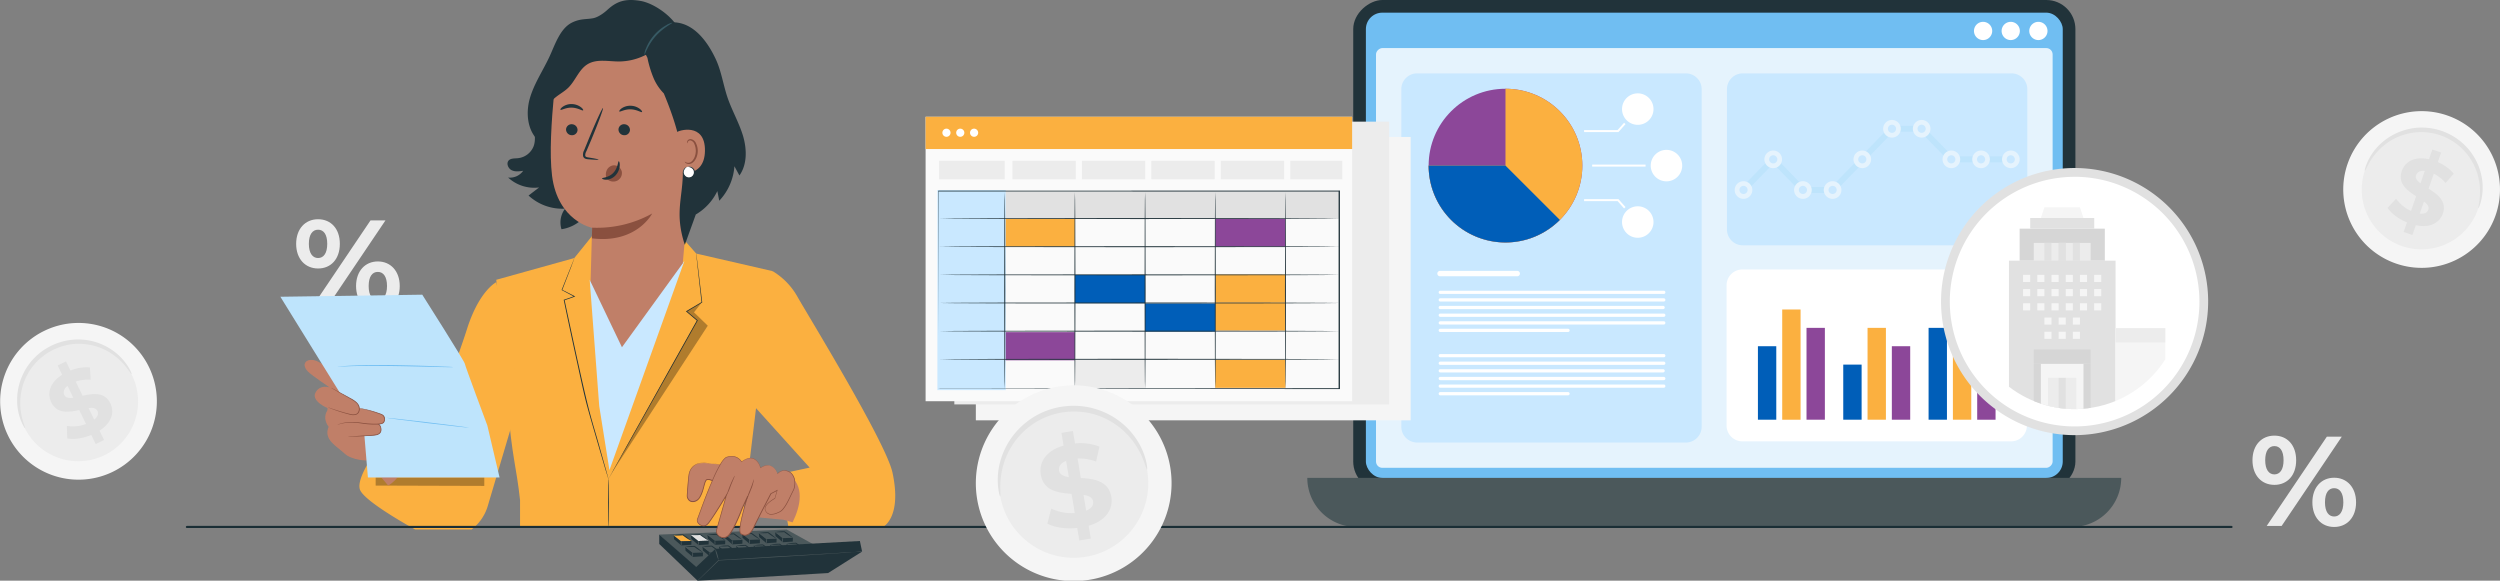 <svg xmlns="http://www.w3.org/2000/svg" xmlns:xlink="http://www.w3.org/1999/xlink" viewBox="0 0 1171 272"><rect x="0" y="0" width="1171" height="272" fill="#808080" stroke="none"/><defs><style>.cls-1,.cls-22{fill:none;}.cls-2{fill:#ececec;}.cls-3{fill:#fbb040;}.cls-4{fill:#c9e8ff;}.cls-5{fill:#21333a;}.cls-6{opacity:0.3;}.cls-7{fill:#c07f68;}.cls-8{fill:#8a503f;}.cls-9{fill:#fff;}.cls-10{fill:#375a64;}.cls-11{fill:#bee4fc;}.cls-12{fill:#70bef2;}.cls-13{fill:#e5f3fd;}.cls-14{fill:#4b585b;}.cls-15{fill:#005eb8;}.cls-16{fill:#8c4799;}.cls-17{fill:#e1e1e1;}.cls-18{clip-path:url(#clip-path);}.cls-19{clip-path:url(#clip-path-2);}.cls-20{fill:#f5f5f5;}.cls-21{fill:#d6d6d6;}.cls-22{stroke:#1a2e35;stroke-linecap:round;stroke-linejoin:round;}.cls-23{fill:#fafafa;}</style><clipPath id="clip-path"><circle class="cls-1" cx="971.75" cy="141.26" r="60.51" transform="translate(-6.94 221.33) rotate(-12.95)"/></clipPath><clipPath id="clip-path-2"><circle class="cls-1" cx="971.75" cy="141.26" r="50.39" transform="translate(-6.94 221.33) rotate(-12.95)"/></clipPath></defs><g id="design"><path class="cls-2" d="M138.72,114.22c0-7,4.24-11.53,10.26-11.53s10.2,4.42,10.2,11.53S155,125.76,149,125.76,138.72,121.27,138.72,114.22Zm14.56,0c0-4.48-1.71-6.63-4.3-6.63s-4.31,2.21-4.31,6.63,1.77,6.64,4.31,6.64S153.28,118.71,153.28,114.22Zm20.28-11h7L152.4,145h-7Zm-6.78,30.77c0-7,4.25-11.53,10.2-11.53s10.26,4.48,10.26,11.53S183,145.47,177,145.47,166.78,141,166.78,133.94Zm14.5,0c0-4.42-1.71-6.63-4.3-6.63s-4.3,2.15-4.3,6.63,1.76,6.63,4.3,6.63S181.28,138.36,181.28,133.94Z"/><path class="cls-2" d="M1055.06,215.58c0-7.05,4.25-11.53,10.26-11.53s10.2,4.42,10.2,11.53-4.19,11.53-10.2,11.53S1055.06,222.63,1055.06,215.58Zm14.56,0c0-4.48-1.71-6.63-4.3-6.63s-4.3,2.21-4.3,6.63,1.77,6.63,4.3,6.63S1069.62,220.06,1069.62,215.58Zm20.28-11.05h7l-28.18,41.82h-7Zm-6.78,30.77c0-7.05,4.25-11.53,10.2-11.53s10.26,4.48,10.26,11.53-4.25,11.53-10.26,11.53S1083.12,242.35,1083.12,235.3Zm14.5,0c0-4.43-1.71-6.64-4.3-6.64s-4.3,2.16-4.3,6.64,1.77,6.63,4.3,6.63S1097.62,239.72,1097.62,235.3Z"/><path class="cls-3" d="M277.76,110,269,120.87l-36.55,10.18,5.46,59c1.68,23.14,4.05,28.82,5.68,44.2v12.55H347.4L361.89,127l-35.79-8.23L318.39,110Z"/><polygon class="cls-4" points="276.21 131.06 280.68 190.19 285.46 220.2 320.56 122.26 292.25 155.81 276.21 131.06"/><path class="cls-5" d="M285,224.42a1.47,1.47,0,0,1,.13-.29l.44-.82c.41-.74,1-1.8,1.72-3.15,1.53-2.74,3.71-6.68,6.4-11.54,5.45-9.74,13-23.17,21.24-38L326.47,150l0,.23-5-4.25-.18-.16.2-.12,7.18-4.24-.07.15c-.79-7-1.43-12.7-1.87-16.68-.21-2-.38-3.5-.49-4.57-.05-.51-.09-.91-.12-1.19s0-.41,0-.41,0,.13.07.4.09.68.16,1.19c.13,1.07.32,2.6.57,4.56.48,4,1.16,9.68,2,16.67l0,.1-.09.05L321.67,146l0-.28,5.05,4.24.12.1-.07.13-11.56,20.64c-8.32,14.81-15.86,28.22-21.33,37.94-2.74,4.84-5,8.76-6.51,11.48l-1.79,3.12c-.2.34-.36.6-.47.8Z"/><path class="cls-5" d="M285,224.42a1,1,0,0,1-.11-.28c-.06-.2-.14-.48-.25-.83q-.35-1.12-1-3.18c-.81-2.79-2-6.8-3.43-11.74s-3.19-10.84-5-17.43-3.3-14-5-21.65c-2.32-10.54-4.41-20.42-6.15-28.78l0-.15.14,0,4.78-1.68,0,.29-5.82-3.09-.11-.05.05-.12c1.83-4.59,3.3-8.3,4.33-10.87l1.19-2.94.32-.76a1,1,0,0,1,.12-.25l-.09.27-.28.77c-.26.7-.64,1.69-1.12,3l-4.22,10.92-.06-.17,5.84,3,.32.17-.34.12-4.77,1.69.1-.19c1.78,8.35,3.89,18.22,6.2,28.77,1.71,7.69,3.31,15,5,21.63s3.53,12.48,4.92,17.45,2.52,9,3.31,11.78c.38,1.37.68,2.45.88,3.2.1.36.17.63.22.84S285,224.42,285,224.42Z"/><path class="cls-3" d="M232.45,132.18s-8,3.92-13.71,21.94c-4.11,13.09-20.85,58.17-20.85,58.17l-18.53-5.4s-13.64,17-10.56,22.91S194.47,248,194.47,248h26.44a21.67,21.67,0,0,0,7.56-11L243.59,186Z"/><path class="cls-3" d="M361.89,127a32.55,32.55,0,0,1,11.64,12c4.62,8.21,41.47,68.18,44.52,82.4,4.56,21.24-4.55,25.48-4.55,25.48H400.76l-31.51-.18-4-24.67,14-3-26-28.8-1.72,2.94L346.51,152Z"/><path class="cls-5" d="M285.05,246.83c-.11,0-.2-5.08-.2-11.34s.09-11.35.2-11.35.19,5.08.19,11.35S285.16,246.83,285.05,246.83Z"/><g class="cls-6"><polygon points="286.7 221.31 331.52 152.56 325.06 146.31 328.75 141.59 321.58 145.84 326.63 150.08 286.7 221.31"/></g><g class="cls-6"><polygon points="175.96 223.62 175.96 227.44 226.84 227.6 226.84 223.62 175.96 223.62"/></g><path class="cls-5" d="M238,83.16A7.56,7.56,0,0,0,245.05,80c-1.83.28-3.8.54-5.44-.3s-2.58-3.26-1.29-4.59c1-1,2.67-.85,4.11-1A8.87,8.87,0,0,0,250,68.35c1.22-3.5.1-7.32-.33-11a30.26,30.26,0,0,1,12.67-27.94l23-13.32c8.36,10.69,11,25.11,9.23,38.57s-7.44,26.12-14.3,37.83a45.09,45.09,0,0,1-7,9.57A17.79,17.79,0,0,1,263,107.37a10.68,10.68,0,0,1,1.7-9.64,23.27,23.27,0,0,1-17.13-6.14l4.93-3.79A18,18,0,0,1,238,83.16Z"/><path class="cls-7" d="M326.71,45.57c-.4-9.63-6.4-17.69-15.67-20.34L282.15,17c-12.53-1.72-21.37,13.51-22.56,26.11-1.31,14-2.3,28.78-1,39.29,2.7,21.15,18.74,24.32,18.74,24.32s-.53,19.06-.7,25.2l14.69,30.73,28.48-39.3,6.94-77.5C326.8,45.47,326.73,46.05,326.71,45.57Z"/><path class="cls-5" d="M265.14,60.53a2.71,2.71,0,0,0,2.52,2.8A2.59,2.59,0,0,0,270.52,61a2.7,2.7,0,0,0-2.52-2.8A2.58,2.58,0,0,0,265.14,60.53Z"/><path class="cls-5" d="M262.52,51.42c.32.37,2.41-1.08,5.31-1s5,1.62,5.32,1.27c.16-.15-.16-.8-1.07-1.5a7.42,7.42,0,0,0-4.24-1.45A7.07,7.07,0,0,0,263.59,50C262.68,50.63,262.36,51.26,262.52,51.42Z"/><path class="cls-5" d="M289.7,60.53a2.7,2.7,0,0,0,2.52,2.8A2.58,2.58,0,0,0,295.07,61a2.69,2.69,0,0,0-2.51-2.8A2.57,2.57,0,0,0,289.7,60.53Z"/><path class="cls-5" d="M290.1,52.21c.32.36,2.41-1.09,5.32-1s5,1.61,5.31,1.27c.16-.15-.16-.8-1.07-1.5a7.35,7.35,0,0,0-4.24-1.45,7.14,7.14,0,0,0-4.25,1.22C290.26,51.42,289.94,52.05,290.1,52.21Z"/><path class="cls-5" d="M280.37,74.76c0-.16-1.78-.53-4.69-1-.74-.1-1.44-.26-1.55-.77a3.82,3.82,0,0,1,.56-2.19l2.37-5.58c3.29-7.94,5.7-14.48,5.38-14.61s-3.25,6.2-6.54,14.15c-.8,2-1.56,3.82-2.28,5.61a4.26,4.26,0,0,0-.47,2.9,1.84,1.84,0,0,0,1.18,1.12,5.39,5.39,0,0,0,1.26.22C278.52,74.86,280.35,74.92,280.37,74.76Z"/><path class="cls-8" d="M305.49,100s-7.26,14.26-28.26,11.64l.14-5A53,53,0,0,0,305.49,100Z"/><path class="cls-8" d="M291.26,80.43a3.79,3.79,0,0,0-3.83-3,4,4,0,0,0-3.11,2.08,4.85,4.85,0,0,0-.28,3.79l0,.27a4.31,4.31,0,0,0,4.83,1.17A4,4,0,0,0,291.26,80.43Z"/><path class="cls-5" d="M282,83.58c0-.44,2.94-.22,5.22-2.56s2.2-5.5,2.61-5.49c.19,0,.52.74.45,2.07a7.32,7.32,0,0,1-2,4.59,6.4,6.4,0,0,1-4.36,2C282.65,84.16,282,83.78,282,83.58Z"/><path class="cls-5" d="M317,12.05C313.75,6.89,306.07,1.5,300.06.44c-6.85-1.19-11,0-15.48,4.1,0,0-3.51,3.38-6.79,4s-6,.09-10,2.1c-5.35,2.74-7.7,9.9-10.18,15.38-3.08,6.8-7.48,13.07-9.49,20.27s-.94,16,5.13,20.4c-1-5.51-1.91-11.58.36-16.57a14.5,14.5,0,0,0,.37,6c1.14-3.24,2.33-6.58,4.68-9.08S264,43.27,266.27,41c3.36-3.37,4.91-8.5,9-10.95,4.24-2.54,9.61-1.27,14.56-1.25A27.88,27.88,0,0,0,311.5,18.32l-1.23-.1A34.55,34.55,0,0,0,317,12.05Z"/><path class="cls-5" d="M348,63.53c-1.89-6.19-5.21-11.86-7.28-18-2-6-2.86-12.35-5.54-18-3.61-7.67-10.36-17.61-20.87-17.06l-.72.63a22.5,22.5,0,0,0-10.6,1.27l-.16,8.19-2,1.77c.84,1.63,1.64,3.2,2.42,4.75a51.38,51.38,0,0,0,2.68,9,23.24,23.24,0,0,0,5,7.67c18.11,43.35,1.68,46.09,9.84,70.94l5.14-14.22A25.42,25.42,0,0,0,336,89.51l.9,4.51A26.18,26.18,0,0,0,344,77.87c.78,1.44,1.56,2.89,2.35,4.33C350.09,76.91,349.84,69.71,348,63.53Z"/><path class="cls-7" d="M317.05,61.94c.28-.7,13.37-5,13.15,8.77-.22,13.38-13.64,10.36-13.66,10S317.05,61.94,317.05,61.94Z"/><path class="cls-8" d="M320.77,75.7c.06,0,.23.16.62.35a2.28,2.28,0,0,0,1.74.07c1.42-.49,2.66-2.71,2.77-5.12a7.7,7.7,0,0,0-.59-3.35,2.7,2.7,0,0,0-1.72-1.83,1.2,1.2,0,0,0-1.39.62c-.18.37-.1.64-.18.66s-.28-.23-.16-.78a1.46,1.46,0,0,1,.54-.83,1.76,1.76,0,0,1,1.3-.32,3.27,3.27,0,0,1,2.39,2.12,8,8,0,0,1,.74,3.75c-.14,2.7-1.57,5.19-3.51,5.71a2.51,2.51,0,0,1-2.13-.39C320.79,76,320.72,75.72,320.77,75.7Z"/><path class="cls-9" d="M322.22,78.11a2.63,2.63,0,1,1-.63.18"/><path class="cls-5" d="M321.59,78.29a3.52,3.52,0,0,0-1.25,1.76,2.23,2.23,0,0,0,.46,2.11A2.34,2.34,0,0,0,325,81a2.29,2.29,0,0,0-.73-2,3.54,3.54,0,0,0-2-.82s.21-.14.63-.13a2.79,2.79,0,0,1,2.66,3.07,2.87,2.87,0,0,1-5.14,1.48,2.68,2.68,0,0,1-.45-2.61A2.76,2.76,0,0,1,321,78.51C321.34,78.28,321.58,78.25,321.59,78.29Z"/><path class="cls-10" d="M301.83,25.65c.27.1,1.5-4.43,5.23-8.64s8-6.1,7.86-6.35a7.24,7.24,0,0,0-2.82,1.13,21.35,21.35,0,0,0-5.7,4.64,21.59,21.59,0,0,0-3.83,6.27A7.55,7.55,0,0,0,301.83,25.65Z"/><path class="cls-7" d="M181.83,227.44l-10-11.74s-7,0-10.52-3.33-10-6.48-7.36-12.44c0,0-3.15-3.68-.61-7.71l.09-1.05s-7.89-3.33-5.61-7.36,6.66-2.28,6.66-2.28-8.61-5.82-10.16-7.41c-4.15-4.26.31-7.13,4.92-4.58,7.64,4.22,33.45,16.37,35.2,25.13v3.82s7.19,8.8,7.19,9.32S191.12,222,181.83,227.44Z"/><path class="cls-11" d="M131.34,139c-.31-.4,39.2,63.29,39.2,63.29l1.79,21.37H234l-5.72-24.33s-10.66-28.57-10.54-28.9c.24-.65-19.95-32.4-19.95-32.4Z"/><path class="cls-12" d="M212.21,172a3.33,3.33,0,0,1-.55,0h-1.57l-5.8-.11c-4.9-.11-11.66-.3-19.13-.42s-14.24-.11-19.13,0c-2.45.06-4.43.17-5.79.24l-1.58.09a3.27,3.27,0,0,1-.55,0,3.54,3.54,0,0,1,.54-.08l1.57-.17c1.37-.12,3.35-.27,5.8-.37,4.89-.23,11.67-.28,19.14-.16s14.24.35,19.13.53l5.8.23,1.57.09A3.43,3.43,0,0,1,212.21,172Z"/><path class="cls-12" d="M219.79,200.33c0,.11-8.73-.84-19.47-2.13s-19.45-2.41-19.43-2.51,8.73.84,19.47,2.12S219.8,200.22,219.79,200.33Z"/><path class="cls-7" d="M163,204.64l11.54-.74a5,5,0,0,0,3.39-1.08c1.05-1.08.53-3.55-.79-4.28l-13.22-3.19"/><path class="cls-8" d="M163.9,195.35a6.35,6.35,0,0,1,1,.18l2.79.61,9.45,2.21h.05a2.76,2.76,0,0,1,1.11,1.28,3.83,3.83,0,0,1,.34,1.68A2.37,2.37,0,0,1,178,203a3.39,3.39,0,0,1-1.55.82,19.2,19.2,0,0,1-3.18.33l-5.34.29-3.61.17a8.33,8.33,0,0,1-1.32,0,8.6,8.6,0,0,1,1.31-.16l3.6-.29,5.34-.39a18.35,18.35,0,0,0,3.1-.33,3.13,3.13,0,0,0,1.38-.73,2,2,0,0,0,.56-1.42,3,3,0,0,0-1.25-2.61l0,0-9.42-2.34-2.76-.73A4.33,4.33,0,0,1,163.9,195.35Z"/><path class="cls-7" d="M168.33,191.22a56,56,0,0,1,10.24,2.88,2.28,2.28,0,0,1,1.52,2.65,1.83,1.83,0,0,1-.76,1.41,3.6,3.6,0,0,1-1.62.44,41.88,41.88,0,0,1-9.8-.59c-3.31-.46-7.89,0-9.8,1"/><path class="cls-8" d="M158.11,199a1.22,1.22,0,0,1,.33-.2,7,7,0,0,1,1-.39,18.68,18.68,0,0,1,3.94-.68,27.22,27.22,0,0,1,2.76-.06,30.41,30.41,0,0,1,3.15.33,42.9,42.9,0,0,0,7.17.47,15.48,15.48,0,0,0,1.86-.17,1.72,1.72,0,0,0,1.36-.85,2.36,2.36,0,0,0-.61-2.91,8.22,8.22,0,0,0-1.45-.62l-1.44-.52q-1.4-.48-2.61-.84c-1.6-.48-2.92-.8-3.84-1s-1.42-.33-1.41-.35.13,0,.37,0,.61.09,1.07.18c.93.17,2.27.45,3.89.89.81.23,1.7.49,2.64.8l1.45.5a8.25,8.25,0,0,1,1.53.65,2.27,2.27,0,0,1,1,1.52,3.25,3.25,0,0,1-.22,1.86,1.72,1.72,0,0,1-.7.74,3.44,3.44,0,0,1-.93.33,15.39,15.39,0,0,1-1.92.17,40.19,40.19,0,0,1-7.23-.5c-1.11-.16-2.14-.32-3.12-.36a24.68,24.68,0,0,0-2.73,0,21,21,0,0,0-3.92.55C158.59,198.81,158.13,199.05,158.11,199Z"/><path class="cls-7" d="M155.09,181.66l9.09,5.07a9.18,9.18,0,0,1,3.63,2.93c.82,1.34.76,3.37-.56,4.23-1,.67-2.4.42-3.59.11a88.67,88.67,0,0,1-10-3.17"/><path class="cls-8" d="M153.66,190.83a8.72,8.72,0,0,1,1.27.39c.82.28,2,.68,3.47,1.13s3.22,1,5.19,1.45a5.62,5.62,0,0,0,3,.17,2.09,2.09,0,0,0,1.17-1,2.94,2.94,0,0,0,.35-1.56,4,4,0,0,0-1.47-2.83,14.18,14.18,0,0,0-2.61-1.75l-4.7-2.67-3.15-1.83a10.51,10.51,0,0,1-1.13-.71,7.47,7.47,0,0,1,1.2.58l3.22,1.72,4.74,2.6a13.7,13.7,0,0,1,2.69,1.77,5.37,5.37,0,0,1,1.11,1.35,3.93,3.93,0,0,1,.49,1.75,3.24,3.24,0,0,1-.4,1.78,2.46,2.46,0,0,1-1.39,1.13,5.91,5.91,0,0,1-3.25-.19c-2-.51-3.73-1.05-5.19-1.54s-2.63-.92-3.43-1.24L154,191A1.49,1.49,0,0,1,153.66,190.83Z"/><path class="cls-7" d="M371.25,244.67l-4.32-1.22-13.74-1.28-3.84-5.11L352,226,369.19,222C377.12,227.6,375,237,371.25,244.67Z"/><rect class="cls-5" x="688.09" y="-54.23" width="229.8" height="338.27" rx="13.64" transform="translate(917.89 -688.09) rotate(90)"/><rect class="cls-12" x="639.78" y="5.93" width="326.41" height="217.95" rx="7.71"/><rect class="cls-13" x="704.68" y="-37.64" width="196.61" height="316.93" rx="2.97" transform="translate(923.81 -682.16) rotate(90)"/><path class="cls-9" d="M928.89,10.23a4.27,4.27,0,1,0,4.26,4.27A4.27,4.27,0,0,0,928.89,10.23Zm12.94,0a4.27,4.27,0,1,0,4.27,4.27A4.27,4.27,0,0,0,941.83,10.23Zm12.95,0a4.27,4.27,0,1,0,4.27,4.27A4.27,4.27,0,0,0,954.78,10.23Z"/><path class="cls-14" d="M970.63,246.83H635.34a23,23,0,0,1-23-23H993.58A23,23,0,0,1,970.63,246.83Z"/><path class="cls-9" d="M816.13,126.21H942a7.4,7.4,0,0,1,7.4,7.4v65.72a7.4,7.4,0,0,1-7.4,7.4H816.13a7.4,7.4,0,0,1-7.4-7.4V133.62A7.41,7.41,0,0,1,816.13,126.21Z"/><rect class="cls-15" x="823.41" y="162.17" width="8.6" height="34.42"/><rect class="cls-3" x="834.79" y="144.97" width="8.6" height="51.63"/><rect class="cls-16" x="846.17" y="153.57" width="8.6" height="43.02"/><rect class="cls-15" x="903.35" y="153.57" width="8.6" height="43.02"/><rect class="cls-3" x="914.74" y="136.36" width="8.6" height="60.23"/><rect class="cls-16" x="926.12" y="144.97" width="8.6" height="51.63"/><rect class="cls-15" x="863.38" y="170.78" width="8.6" height="25.81"/><rect class="cls-3" x="874.76" y="153.57" width="8.6" height="43.02"/><rect class="cls-16" x="886.14" y="162.17" width="8.6" height="34.42"/><path class="cls-4" d="M663.78,34.37H789.65a7.41,7.41,0,0,1,7.41,7.41V199.87a7.41,7.41,0,0,1-7.41,7.41H663.78a7.4,7.4,0,0,1-7.4-7.4V41.78a7.41,7.41,0,0,1,7.41-7.41Z"/><path class="cls-9" d="M710.55,129.41H674.63a1.27,1.27,0,1,1,0-2.53h35.92a1.27,1.27,0,1,1,0,2.53Z"/><path class="cls-9" d="M779.31,137.69H674.63a.76.76,0,1,1,0-1.52H779.31a.76.76,0,1,1,0,1.52Z"/><path class="cls-9" d="M779.31,141.24H674.63a.76.76,0,1,1,0-1.52H779.31a.76.76,0,1,1,0,1.52Z"/><path class="cls-9" d="M779,144.79H674.63a.76.76,0,0,1,0-1.52H779a.76.76,0,0,1,0,1.52Z"/><path class="cls-9" d="M779.31,148.41H674.63a.76.76,0,0,1-.76-.76.77.77,0,0,1,.76-.77H779.31a.77.77,0,0,1,.76.77A.76.76,0,0,1,779.31,148.41Z"/><path class="cls-9" d="M779.31,152H674.63a.76.76,0,1,1,0-1.52H779.31a.76.76,0,1,1,0,1.52Z"/><path class="cls-9" d="M734.46,155.51H674.63a.76.76,0,0,1,0-1.52h59.83a.76.76,0,0,1,0,1.52Z"/><path class="cls-9" d="M779.31,167.35H674.63a.76.76,0,0,1,0-1.52H779.31a.76.76,0,1,1,0,1.52Z"/><path class="cls-9" d="M779.31,170.9H674.63a.76.76,0,1,1,0-1.52H779.31a.76.76,0,1,1,0,1.52Z"/><path class="cls-9" d="M779,174.45H674.63a.76.76,0,0,1,0-1.52H779a.76.76,0,0,1,0,1.52Z"/><path class="cls-9" d="M779.31,178.07H674.63a.76.76,0,0,1-.76-.76.77.77,0,0,1,.76-.77H779.31a.77.77,0,0,1,.76.77A.76.76,0,0,1,779.31,178.07Z"/><path class="cls-9" d="M779.31,181.62H674.63a.76.76,0,0,1,0-1.52H779.31a.76.76,0,1,1,0,1.52Z"/><path class="cls-9" d="M734.46,185.17H674.63a.76.76,0,0,1,0-1.52h59.83a.76.76,0,0,1,0,1.52Z"/><path class="cls-9" d="M774.5,51.1a7.37,7.37,0,1,0-7.37,7.37A7.37,7.37,0,0,0,774.5,51.1ZM759.76,104a7.37,7.37,0,1,0,7.37-7.37A7.37,7.37,0,0,0,759.76,104ZM773.2,77.57a7.37,7.37,0,1,0,7.37-7.37A7.37,7.37,0,0,0,773.2,77.57Z"/><polygon class="cls-9" points="758.1 61.85 741.99 61.85 741.99 60.92 757.68 60.92 760.71 57.5 761.4 58.12 758.1 61.85"/><polygon class="cls-9" points="760.71 97.63 757.68 94.21 741.99 94.21 741.99 93.28 758.1 93.28 761.4 97.02 760.71 97.63"/><rect class="cls-9" x="745.76" y="77.1" width="25.03" height="0.93"/><circle class="cls-16" cx="705.17" cy="77.57" r="36"/><path class="cls-3" d="M705.17,41.57v36h-36a36,36,0,1,0,36-36Z"/><path class="cls-15" d="M705.17,113.57A35.89,35.89,0,0,0,730.63,103L705.17,77.57h-36A36,36,0,0,0,705.17,113.57Z"/><path class="cls-4" d="M816.32,34.37H942.19a7.4,7.4,0,0,1,7.4,7.4V107.5a7.4,7.4,0,0,1-7.4,7.4H816.32a7.41,7.41,0,0,1-7.41-7.41V41.78A7.4,7.4,0,0,1,816.32,34.37Z"/><path class="cls-11" d="M815.93,87.71l13.64-14a1.4,1.4,0,0,1,2,0l13.08,13.47a1.42,1.42,0,0,0,1,.42h11.54a1.38,1.38,0,0,0,1-.42l27-27.79a1.35,1.35,0,0,1,1-.43h13.91a1.37,1.37,0,0,1,1,.43L914.2,72.82a1.42,1.42,0,0,0,1,.42h26.25a1.4,1.4,0,0,1,1.4,1.4h0a1.4,1.4,0,0,1-1.4,1.4H914a1.41,1.41,0,0,1-1-.43L899.94,62.14a1.43,1.43,0,0,0-1-.43H887.39a1.39,1.39,0,0,0-1,.43l-27,27.79a1.43,1.43,0,0,1-1,.43h-13.9a1.43,1.43,0,0,1-1-.43l-11.9-12.25a1.4,1.4,0,0,0-2,0l-11.63,12a1.39,1.39,0,0,1-2,0h0A1.4,1.4,0,0,1,815.93,87.71Z"/><path class="cls-13" d="M820.79,89a4.13,4.13,0,1,1-4.12-4.12A4.12,4.12,0,0,1,820.79,89Z"/><path class="cls-4" d="M816.67,90.87A1.91,1.91,0,1,1,818.58,89,1.92,1.92,0,0,1,816.67,90.87Z"/><path class="cls-13" d="M834.7,74.64a4.13,4.13,0,1,1-4.12-4.13A4.11,4.11,0,0,1,834.7,74.64Z"/><path class="cls-4" d="M830.58,76.55a1.91,1.91,0,1,1,1.91-1.91A1.91,1.91,0,0,1,830.58,76.55Z"/><path class="cls-13" d="M848.61,89a4.13,4.13,0,1,1-4.12-4.12A4.13,4.13,0,0,1,848.61,89Z"/><path class="cls-4" d="M844.49,90.87a1.91,1.91,0,1,1,1.9-1.91A1.91,1.91,0,0,1,844.49,90.87Z"/><path class="cls-13" d="M862.52,89a4.13,4.13,0,1,1-4.13-4.12A4.13,4.13,0,0,1,862.52,89Z"/><path class="cls-4" d="M858.39,90.87A1.91,1.91,0,1,1,860.3,89,1.92,1.92,0,0,1,858.39,90.87Z"/><path class="cls-13" d="M876.42,74.64a4.12,4.12,0,1,1-4.12-4.13A4.11,4.11,0,0,1,876.42,74.64Z"/><path class="cls-4" d="M872.3,76.55a1.91,1.91,0,1,1,1.91-1.91A1.92,1.92,0,0,1,872.3,76.55Z"/><path class="cls-13" d="M890.33,60.32a4.13,4.13,0,1,1-4.12-4.13A4.11,4.11,0,0,1,890.33,60.32Z"/><path class="cls-4" d="M886.21,62.23a1.91,1.91,0,1,1,1.91-1.91A1.92,1.92,0,0,1,886.21,62.23Z"/><path class="cls-13" d="M904.24,60.31a4.13,4.13,0,1,1-4.12-4.12A4.12,4.12,0,0,1,904.24,60.31Z"/><path class="cls-4" d="M900.12,62.22A1.91,1.91,0,1,1,902,60.31,1.9,1.9,0,0,1,900.12,62.22Z"/><path class="cls-13" d="M918.15,74.64A4.13,4.13,0,1,1,914,70.51,4.12,4.12,0,0,1,918.15,74.64Z"/><path class="cls-4" d="M914,76.55a1.91,1.91,0,1,1,1.9-1.91A1.92,1.92,0,0,1,914,76.55Z"/><path class="cls-13" d="M932.06,74.64a4.13,4.13,0,1,1-4.13-4.13A4.12,4.12,0,0,1,932.06,74.64Z"/><path class="cls-4" d="M927.93,76.55a1.91,1.91,0,1,1,1.91-1.91A1.92,1.92,0,0,1,927.93,76.55Z"/><path class="cls-13" d="M946,74.64a4.12,4.12,0,1,1-4.12-4.13A4.11,4.11,0,0,1,946,74.64Z"/><path class="cls-4" d="M941.84,76.55a1.91,1.91,0,1,1,1.91-1.91A1.92,1.92,0,0,1,941.84,76.55Z"/><circle class="cls-9" cx="971.75" cy="141.26" r="60.51" transform="translate(-6.94 221.33) rotate(-12.95)"/><path class="cls-17" d="M971.75,203.82a62.56,62.56,0,1,1,62.55-62.56A62.63,62.63,0,0,1,971.75,203.82Zm0-121a58.46,58.46,0,1,0,58.46,58.46A58.52,58.52,0,0,0,971.75,82.8Z"/><g class="cls-18"><g class="cls-19"><path class="cls-17" d="M941,122.09h49.94v71.58H941Z"/><path class="cls-20" d="M955.71,170.36h21.88v23.31H990.9V153.72h23.31v39.95h-58.5"/><path class="cls-21" d="M946,107.11H985.9v15H946Z"/><path class="cls-2" d="M952.61,113.77h26.63v8.32H952.61Z"/><path class="cls-21" d="M952.61,170.36h3.33v23.31h-3.33Z"/><path class="cls-2" d="M990.9,153.72h23.31v6.65H990.9Z"/><path class="cls-21" d="M975.91,170.36h3.33v23.31h-3.33Z"/><path class="cls-20" d="M967.59,128.75h3.33v3.33h-3.33Z"/><path class="cls-20" d="M974.24,128.75h3.33v3.33h-3.33Z"/><path class="cls-20" d="M980.9,128.75h3.33v3.33H980.9Z"/><path class="cls-20" d="M967.59,135.41h3.33v3.33h-3.33Z"/><path class="cls-20" d="M974.24,135.41h3.33v3.33h-3.33Z"/><path class="cls-20" d="M980.9,135.41h3.33v3.33H980.9Z"/><path class="cls-20" d="M967.59,142.06h3.33v3.33h-3.33Z"/><path class="cls-20" d="M974.24,142.06h3.33v3.33h-3.33Z"/><path class="cls-20" d="M970.92,155.38h3.32v3.33h-3.32Z"/><path class="cls-20" d="M980.9,142.06h3.33v3.33H980.9Z"/><path class="cls-17" d="M964.26,113.77h3.33v8.32h-3.33Z"/><path class="cls-17" d="M970.92,113.77h3.32v8.32h-3.32Z"/><path class="cls-21" d="M952.61,163.7h26.63v6.66H952.61Z"/><path class="cls-2" d="M959.26,177h13.32v16.65H959.26Z"/><path class="cls-20" d="M960.93,128.75h3.33v3.33h-3.33Z"/><path class="cls-20" d="M954.27,128.75h3.33v3.33h-3.33Z"/><path class="cls-20" d="M947.61,128.75h3.33v3.33h-3.33Z"/><path class="cls-20" d="M960.93,135.41h3.33v3.33h-3.33Z"/><path class="cls-20" d="M954.27,135.41h3.33v3.33h-3.33Z"/><path class="cls-20" d="M947.61,135.41h3.33v3.33h-3.33Z"/><path class="cls-20" d="M960.93,142.06h3.33v3.33h-3.33Z"/><path class="cls-20" d="M954.27,142.06h3.33v3.33h-3.33Z"/><path class="cls-20" d="M964.26,155.38h3.33v3.33h-3.33Z"/><path class="cls-20" d="M957.6,155.38h3.33v3.33H957.6Z"/><path class="cls-20" d="M947.61,142.06h3.33v3.33h-3.33Z"/><path class="cls-17" d="M964.26,113.77h3.33v8.32h-3.33Z"/><path class="cls-17" d="M957.6,113.77h3.33v8.32H957.6Z"/><path class="cls-17" d="M950.94,102.12h30v5h-30Z"/><path class="cls-20" d="M955.93,102.12l1.67-5h16.64l1.67,5Z"/><path class="cls-20" d="M970.92,148.72h3.33v3.33h-3.33Z"/><path class="cls-20" d="M964.26,148.72h3.33v3.33h-3.33Z"/><path class="cls-20" d="M957.6,148.72h3.33v3.33H957.6Z"/><path class="cls-17" d="M964.26,177h3.33v16.65h-3.33Z"/></g></g><line class="cls-22" x1="87.55" y1="246.83" x2="1045.24" y2="246.83"/><path class="cls-20" d="M1168.79,101.26a36.7,36.7,0,1,1-22-47A36.66,36.66,0,0,1,1168.79,101.26Z"/><path class="cls-2" d="M1160.58,98.27a28,28,0,1,1-16.75-35.78A27.93,27.93,0,0,1,1160.58,98.27Z"/><path class="cls-17" d="M1160.88,97.45c-.16,0,.14-1.25.45-3.42a29.64,29.64,0,0,0-.1-9.16,28,28,0,0,0-5.34-12.26,28,28,0,0,0-2.58-2.91,26.13,26.13,0,0,0-3.09-2.61,27.31,27.31,0,0,0-3.57-2.2,29.77,29.77,0,0,0-4-1.66,28.85,28.85,0,0,0-4.2-1,27.39,27.39,0,0,0-8.21-.08,26.63,26.63,0,0,0-3.8.82,28.16,28.16,0,0,0-6.58,2.88,28.63,28.63,0,0,0-5,3.84,29.53,29.53,0,0,0-5.51,7.31c-1,1.93-1.49,3.08-1.65,3s.07-1.27.9-3.37a26,26,0,0,1,5.18-8,28,28,0,0,1,12.07-7.53,26.54,26.54,0,0,1,4.07-1,27,27,0,0,1,4.35-.35,30.16,30.16,0,0,1,4.51.34,32.07,32.07,0,0,1,4.53,1.09,31.34,31.34,0,0,1,4.29,1.81,28.09,28.09,0,0,1,3.83,2.4,28.6,28.6,0,0,1,6,6,29.29,29.29,0,0,1,3.67,6.75,28.82,28.82,0,0,1,1.59,6.48,25.9,25.9,0,0,1-.58,9.54C1161.58,96.38,1161,97.49,1160.88,97.45Z"/><path class="cls-17" d="M1131.57,105.48l-1.6,4.61-4.1-1.43,1.55-4.48c-4-1.66-7.45-4.29-9.09-6.84l4-4.23a17.6,17.6,0,0,0,7,5.69l2.38-6.87c-4.18-2.69-8.74-6-6.7-11.86,1.51-4.35,6-7,12.72-5.48l1.58-4.56,4.11,1.42-1.55,4.49a19.56,19.56,0,0,1,7.47,5.4l-3.81,4.34a17.77,17.77,0,0,0-5.55-4.32l-2.42,7c4.19,2.65,8.68,5.91,6.67,11.7C1142.7,104.33,1138.29,106.94,1131.57,105.48Zm2.2-19.59,2-5.83c-2.35-.27-3.62.63-4.09,2S1132.16,84.69,1133.77,85.89Zm3.63,12.36c.5-1.44-.42-2.63-2-3.86l-2,5.67C1135.67,100.32,1136.94,99.57,1137.4,98.25Z"/><rect class="cls-20" x="457.08" y="64.16" width="203.68" height="132.72"/><rect class="cls-2" x="447.01" y="56.98" width="203.68" height="132.44"/><rect class="cls-23" x="433.55" y="54.7" width="199.79" height="133.23"/><rect class="cls-3" x="470.62" y="102.37" width="32.87" height="13.19"/><rect class="cls-16" x="569.23" y="102.37" width="32.87" height="13.19"/><rect class="cls-16" x="470.62" y="155.58" width="32.87" height="13.19"/><rect class="cls-3" x="569.23" y="128.56" width="32.87" height="13.19"/><rect class="cls-3" x="569.23" y="141.65" width="32.87" height="13.19"/><rect class="cls-15" x="503.49" y="128.79" width="32.87" height="13.19"/><rect class="cls-15" x="536.31" y="142.14" width="32.87" height="13.19"/><rect class="cls-2" x="503.49" y="168.29" width="32.87" height="13.72"/><rect class="cls-3" x="569.23" y="168.48" width="32.87" height="13.19"/><rect class="cls-17" x="449.8" y="89.48" width="177.47" height="12.89"/><rect class="cls-4" x="439.51" y="89.48" width="31.11" height="92.81"/><path class="cls-4" d="M471.07,182.74h-32V89h32Zm-31.11-.9h30.22V89.93H440Z"/><rect class="cls-3" x="433.55" y="54.7" width="199.79" height="15.11"/><rect class="cls-2" x="439.86" y="75.32" width="30.76" height="8.65"/><rect class="cls-2" x="474.23" y="75.32" width="29.66" height="8.65"/><rect class="cls-2" x="506.76" y="75.32" width="29.66" height="8.65"/><rect class="cls-2" x="539.29" y="75.32" width="29.66" height="8.65"/><rect class="cls-2" x="571.83" y="75.32" width="29.66" height="8.65"/><rect class="cls-2" x="604.36" y="75.32" width="24.38" height="8.65"/><path class="cls-5" d="M439.51,182h3.6l10.38,0,38.89-.06,134.88-.11L627,182c0-28.61,0-59.91,0-92.51v0l.23.24-187.75-.06.17-.18c0,28.52-.07,51.63-.09,67.62,0,8,0,14.22,0,18.45,0,2.11,0,3.72,0,4.81s0,1.65,0,1.65,0-.54,0-1.61,0-2.69,0-4.78c0-4.22,0-10.42,0-18.41,0-16-.05-39.16-.09-67.73v-.17h.17l187.75-.06h.24v.25c0,32.6,0,63.9,0,92.51v.22h-.22l-135-.1-38.84-.06-10.33,0H440.4Z"/><path class="cls-5" d="M627.62,102.37c0,.13-42,.23-93.87.23s-93.89-.1-93.89-.23,42-.23,93.89-.23S627.62,102.24,627.62,102.37Z"/><path class="cls-5" d="M627.62,115.55c0,.13-42,.24-93.87.24s-93.89-.11-93.89-.24,42-.23,93.89-.23S627.62,115.42,627.62,115.55Z"/><path class="cls-5" d="M627.62,128.74c0,.13-42,.23-93.87.23s-93.89-.1-93.89-.23,42-.23,93.89-.23S627.62,128.61,627.62,128.74Z"/><path class="cls-5" d="M627.62,141.92c0,.13-42,.24-93.87.24s-93.89-.11-93.89-.24,42-.23,93.89-.23S627.62,141.8,627.62,141.92Z"/><path class="cls-5" d="M627.62,155.11c0,.13-42,.23-93.87.23s-93.89-.1-93.89-.23,42-.23,93.89-.23S627.62,155,627.62,155.11Z"/><path class="cls-5" d="M627.62,168.29c0,.13-42,.24-93.87.24s-93.89-.11-93.89-.24,42-.23,93.89-.23S627.62,168.17,627.62,168.29Z"/><path class="cls-5" d="M470.62,182.29c-.13,0-.23-20.66-.23-46.14s.1-46.15.23-46.15.24,20.66.24,46.15S470.75,182.29,470.62,182.29Z"/><path class="cls-5" d="M503.49,182c-.13,0-.23-20.6-.23-46s.1-46,.23-46,.24,20.6.24,46S503.62,182,503.49,182Z"/><path class="cls-5" d="M536.36,182.29c-.13,0-.23-20.66-.23-46.14s.1-46.15.23-46.15.23,20.66.23,46.15S536.49,182.29,536.36,182.29Z"/><path class="cls-5" d="M569.23,182.29c-.13,0-.23-20.66-.23-46.14s.1-46.15.23-46.15.23,20.66.23,46.15S569.36,182.29,569.23,182.29Z"/><path class="cls-5" d="M602.1,182.29c-.13,0-.23-20.66-.23-46.14S602,90,602.1,90s.23,20.66.23,46.15S602.23,182.29,602.1,182.29Z"/><path class="cls-9" d="M445.23,62.26a1.91,1.91,0,1,1-1.91-2A1.94,1.94,0,0,1,445.23,62.26Z"/><path class="cls-9" d="M451.7,62.26a1.91,1.91,0,1,1-1.9-2A1.93,1.93,0,0,1,451.7,62.26Z"/><path class="cls-9" d="M458.18,62.26a1.91,1.91,0,1,1-1.91-2A1.94,1.94,0,0,1,458.18,62.26Z"/><path class="cls-20" d="M548.24,219.43A45.84,45.84,0,1,1,496.1,181,45.79,45.79,0,0,1,548.24,219.43Z"/><path class="cls-2" d="M537.45,221.05a34.93,34.93,0,1,1-39.73-29.25A34.9,34.9,0,0,1,537.45,221.05Z"/><path class="cls-17" d="M537.28,220c-.21,0-.58-1.45-1.54-4a36.76,36.76,0,0,0-5.58-10,35.37,35.37,0,0,0-5.52-5.59A35,35,0,0,0,517,195.7a33.33,33.33,0,0,0-4.56-1.66,32.06,32.06,0,0,0-5-1,34.63,34.63,0,0,0-5.22-.28,36.22,36.22,0,0,0-5.36.55,37.06,37.06,0,0,0-5.22,1.39,33.22,33.22,0,0,0-4.79,2.1,31.85,31.85,0,0,0-4.26,2.72,31.47,31.47,0,0,0-3.68,3.16,35,35,0,0,0-5.5,7.09,35.36,35.36,0,0,0-3.19,7.18,37.52,37.52,0,0,0-1.68,11.31c0,2.74.2,4.27,0,4.3s-.68-1.44-1-4.23a32.51,32.51,0,0,1,.9-11.9,35.08,35.08,0,0,1,8.75-15.47,34.39,34.39,0,0,1,3.89-3.48,34,34,0,0,1,4.56-3,34.37,34.37,0,0,1,5.16-2.32,38.25,38.25,0,0,1,5.61-1.51,39.58,39.58,0,0,1,5.79-.58,36.21,36.21,0,0,1,5.64.35,33.72,33.72,0,0,1,5.32,1.17,33,33,0,0,1,4.87,1.87,34.87,34.87,0,0,1,13.66,11.37,32.52,32.52,0,0,1,5.06,10.8C537.41,218.38,537.44,219.94,537.28,220Z"/><path class="cls-17" d="M509.92,246.27l1,6-5.36.88-1-5.84c-5.36.56-10.72-.26-14-2.08l1.86-7a22,22,0,0,0,11,2.09l-1.48-9c-6.19-.46-13.17-1.35-14.43-9-.94-5.68,2.37-11.24,10.68-13.61l-1-5.95,5.36-.89,1,5.84A24.6,24.6,0,0,1,515,209.2l-1.59,7a22.3,22.3,0,0,0-8.66-1.43l1.5,9.11c6.18.41,13,1.31,14.3,8.87C521.45,238.36,518.17,243.86,509.92,246.27Zm-9.28-22.8-1.26-7.61c-2.73,1.11-3.6,2.85-3.31,4.62S498.16,223.11,500.64,223.47ZM512,234.86c-.31-1.88-2-2.64-4.47-3.06l1.22,7.4C511.34,238.16,512.28,236.58,512,234.86Z"/><path class="cls-20" d="M70,172.4A36.7,36.7,0,1,1,21.2,154.75,36.66,36.66,0,0,1,70,172.4Z"/><path class="cls-2" d="M62,176.1a28,28,0,1,1-37.15-13.45A27.94,27.94,0,0,1,62,176.1Z"/><path class="cls-17" d="M61.66,175.3c-.15.08-.77-1-2.09-2.73a29.51,29.51,0,0,0-6.55-6.4,27.88,27.88,0,0,0-12.45-4.9,27.32,27.32,0,0,0-3.88-.24,26.52,26.52,0,0,0-4,.34,27.43,27.43,0,0,0-4.08,1,27.43,27.43,0,0,0-7.68,3.89,27.08,27.08,0,0,0-8,9,27.75,27.75,0,0,0-2.62,6.69,28.71,28.71,0,0,0-.82,6.24,29.63,29.63,0,0,0,1.28,9.07c.63,2.09,1.12,3.23,1,3.3s-.85-1-1.74-3a25.7,25.7,0,0,1-2-9.34,28.06,28.06,0,0,1,.6-6.64,28.81,28.81,0,0,1,2.6-7.23,28.42,28.42,0,0,1,2.2-3.55,29.26,29.26,0,0,1,2.83-3.32,29.7,29.7,0,0,1,3.43-2.95,32.38,32.38,0,0,1,4-2.43,30.07,30.07,0,0,1,4.32-1.75A28.49,28.49,0,0,1,36.7,159a28.25,28.25,0,0,1,4.16.33A28.15,28.15,0,0,1,53.93,165a26.14,26.14,0,0,1,6.34,7.15C61.4,174.05,61.78,175.25,61.66,175.3Z"/><path class="cls-17" d="M46.62,201.71l2.13,4.38L44.83,208l-2.06-4.27c-4,1.65-8.3,2.24-11.27,1.6l-.16-5.82a17.5,17.5,0,0,0,8.94-.91l-3.17-6.53C32.26,193.11,26.7,194,24,188.41c-2-4.15-.73-9.17,5.12-12.87L27,171.19l3.91-1.9L33,173.56a19.62,19.62,0,0,1,9.11-1.46l.37,5.76a17.81,17.81,0,0,0-7,.87l3.22,6.65c4.84-1.08,10.32-1.95,13,3.57C53.68,193,52.41,198,46.62,201.71ZM34.32,186.3l-2.69-5.56c-1.85,1.48-2.12,3-1.49,4.31S32.34,186.59,34.32,186.3Zm11.31,6.17c-.67-1.37-2.16-1.56-4.13-1.33l2.62,5.4C45.87,195.16,46.24,193.73,45.63,192.47Z"/><polygon class="cls-14" points="326.03 266.18 308.79 250.4 368.47 248.03 386.01 257.74 326.03 266.18"/><polygon class="cls-5" points="315.75 252.6 319.1 255.48 319.08 253.43 315.54 250.78 315.75 252.6"/><polygon class="cls-3" points="319.05 253.56 323.88 253.4 319.99 250.57 315.54 250.78 319.05 253.56"/><polygon class="cls-5" points="319.05 253.56 319.1 255.48 323.82 255.17 323.88 253.4 319.05 253.56"/><path class="cls-5" d="M323.88,253.4a27.13,27.13,0,0,1-3.89-2.51l-.23-.16.13,0a25.49,25.49,0,0,1-4.35,0,26,26,0,0,1,4.33-.41h.06l.06,0,.23.16A25.82,25.82,0,0,1,323.88,253.4Z"/><path class="cls-14" d="M319.08,255.48c-.11,0-.21-.42-.22-.95s.06-.95.17-.95.21.42.23.94S319.19,255.48,319.08,255.48Z"/><polygon class="cls-5" points="323.83 252.45 327.19 255.33 327.17 253.28 323.63 250.63 323.83 252.45"/><polygon class="cls-17" points="327.14 253.41 331.97 253.25 328.08 250.42 323.63 250.63 327.14 253.41"/><polygon class="cls-5" points="327.14 253.41 327.19 255.33 331.91 255.02 331.97 253.25 327.14 253.41"/><path class="cls-5" d="M332,253.25a29.43,29.43,0,0,1-3.89-2.51l-.23-.16.12,0a25.39,25.39,0,0,1-4.34,0,24.79,24.79,0,0,1,4.33-.41H328l.06,0,.23.16A26.56,26.56,0,0,1,332,253.25Z"/><path class="cls-14" d="M327.17,255.33c-.11,0-.21-.42-.22-1s.06-.95.17-.95.21.42.22.94S327.28,255.32,327.17,255.33Z"/><polygon class="cls-5" points="331.58 252.35 334.93 255.22 334.92 253.18 331.37 250.53 331.58 252.35"/><polygon class="cls-14" points="334.88 253.31 339.72 253.14 335.83 250.32 331.37 250.53 334.88 253.31"/><polygon class="cls-5" points="334.88 253.31 334.93 255.22 339.65 254.92 339.72 253.14 334.88 253.31"/><path class="cls-5" d="M339.72,253.14a26.31,26.31,0,0,1-3.89-2.5l-.23-.16.12,0a26.28,26.28,0,0,1-4.35,0,24,24,0,0,1,4.33-.41h.07l.05,0,.23.16A27.53,27.53,0,0,1,339.72,253.14Z"/><path class="cls-14" d="M334.92,255.22c-.11,0-.21-.42-.23-.94s.07-.95.18-1,.2.42.22,1S335,255.22,334.92,255.22Z"/><polygon class="cls-5" points="339.64 252.12 343 254.99 342.98 252.94 339.44 250.29 339.64 252.12"/><polygon class="cls-14" points="342.95 253.08 347.78 252.91 343.89 250.09 339.44 250.29 342.95 253.08"/><polygon class="cls-5" points="342.95 253.08 343 254.99 347.72 254.69 347.78 252.91 342.95 253.08"/><path class="cls-5" d="M347.78,252.91a27.55,27.55,0,0,1-3.89-2.5l-.23-.16.12,0a24.22,24.22,0,0,1-4.34,0,25.4,25.4,0,0,1,4.32-.4h.07l.06,0,.23.17A27.8,27.8,0,0,1,347.78,252.91Z"/><path class="cls-14" d="M343,255c-.11,0-.21-.42-.22-.94s.06-1,.17-1,.21.42.22.95S343.09,255,343,255Z"/><polygon class="cls-5" points="347.82 251.92 351.17 254.79 351.16 252.74 347.62 250.09 347.82 251.92"/><polygon class="cls-14" points="351.13 252.87 355.96 252.71 352.07 249.89 347.62 250.09 351.13 252.87"/><polygon class="cls-5" points="351.13 252.87 351.17 254.79 355.9 254.48 355.96 252.71 351.13 252.87"/><path class="cls-5" d="M356,252.71a26.92,26.92,0,0,1-3.89-2.5l-.23-.17.12,0a24.39,24.39,0,0,1-4.35,0,25.77,25.77,0,0,1,4.33-.4H352l.06,0,.23.16A28.34,28.34,0,0,1,356,252.71Z"/><path class="cls-14" d="M351.16,254.79c-.11,0-.21-.42-.22-.94s.06-1,.17-1,.21.42.22,1S351.27,254.79,351.16,254.79Z"/><polygon class="cls-5" points="355.63 251.55 358.98 254.43 358.97 252.38 355.43 249.73 355.63 251.55"/><polygon class="cls-14" points="358.94 252.51 363.77 252.34 359.88 249.52 355.43 249.73 358.94 252.51"/><polygon class="cls-5" points="358.94 252.51 358.98 254.43 363.71 254.12 363.77 252.34 358.94 252.51"/><path class="cls-5" d="M363.77,252.34a26.92,26.92,0,0,1-3.89-2.5l-.23-.16.12,0a26.28,26.28,0,0,1-4.35,0,24,24,0,0,1,4.33-.41h.07l.06,0,.23.16A27.8,27.8,0,0,1,363.77,252.34Z"/><path class="cls-14" d="M359,254.43c-.11,0-.21-.43-.22-1s.06-.95.17-1,.21.42.22.95S359.08,254.42,359,254.43Z"/><polygon class="cls-5" points="363.27 251.11 366.62 253.99 366.61 251.94 363.06 249.29 363.27 251.11"/><polygon class="cls-14" points="366.57 252.07 371.4 251.9 367.51 249.08 363.06 249.29 366.57 252.07"/><polygon class="cls-5" points="366.57 252.07 366.62 253.99 371.34 253.68 371.4 251.9 366.57 252.07"/><path class="cls-5" d="M371.4,251.9a27.55,27.55,0,0,1-3.89-2.5l-.23-.16.13,0a26.2,26.2,0,0,1-4.35,0,23.68,23.68,0,0,1,4.33-.41h.06l.06,0,.23.16A27.16,27.16,0,0,1,371.4,251.9Z"/><path class="cls-14" d="M366.6,254c-.11,0-.21-.43-.22-1s.06-.95.17-1,.21.42.23.95S366.71,254,366.6,254Z"/><polygon class="cls-5" points="321.14 258 324.5 260.87 324.48 258.83 320.94 256.18 321.14 258"/><polygon class="cls-14" points="324.45 258.96 329.28 258.79 325.39 255.97 320.94 256.18 324.45 258.96"/><polygon class="cls-5" points="324.45 258.96 324.5 260.87 329.22 260.57 329.28 258.79 324.45 258.96"/><path class="cls-5" d="M329.28,258.79a26.92,26.92,0,0,1-3.89-2.5l-.23-.16.12,0a26.1,26.1,0,0,1-4.34,0,23.64,23.64,0,0,1,4.32-.41h.07l.06,0,.23.16A27.8,27.8,0,0,1,329.28,258.79Z"/><path class="cls-14" d="M324.48,260.87c-.11,0-.21-.42-.22-.94s.06-.95.17-1,.21.42.22.95S324.59,260.87,324.48,260.87Z"/><polygon class="cls-5" points="329.23 257.85 332.58 260.72 332.57 258.67 329.02 256.02 329.23 257.85"/><polygon class="cls-14" points="332.54 258.81 337.37 258.64 333.48 255.82 329.02 256.02 332.54 258.81"/><polygon class="cls-5" points="332.54 258.81 332.58 260.72 337.3 260.42 337.37 258.64 332.54 258.81"/><path class="cls-5" d="M337.37,258.64a26.92,26.92,0,0,1-3.89-2.5l-.23-.16.12,0a24.39,24.39,0,0,1-4.35,0,25.77,25.77,0,0,1,4.33-.4h.07l.05,0,.23.17A27.53,27.53,0,0,1,337.37,258.64Z"/><path class="cls-14" d="M332.57,260.72c-.11,0-.21-.42-.23-.94s.07-1,.18-1,.21.42.22.95S332.68,260.72,332.57,260.72Z"/><polygon class="cls-5" points="336.98 257.75 340.33 260.62 340.31 258.57 336.77 255.92 336.98 257.75"/><polygon class="cls-14" points="340.28 258.7 345.11 258.54 341.22 255.72 336.77 255.92 340.28 258.7"/><polygon class="cls-5" points="340.28 258.7 340.33 260.62 345.05 260.31 345.11 258.54 340.28 258.7"/><path class="cls-5" d="M345.11,258.54a27.55,27.55,0,0,1-3.89-2.5l-.23-.17.12,0a24.22,24.22,0,0,1-4.34,0,25.45,25.45,0,0,1,4.33-.4h.06l.06,0,.23.16A26.56,26.56,0,0,1,345.11,258.54Z"/><path class="cls-14" d="M340.31,260.62c-.11,0-.21-.42-.22-.95s.06-.95.17-.95.21.42.22.94S340.42,260.62,340.31,260.62Z"/><polygon class="cls-5" points="345.04 257.51 348.39 260.39 348.38 258.34 344.83 255.69 345.04 257.51"/><polygon class="cls-14" points="348.34 258.47 353.18 258.31 349.29 255.49 344.83 255.69 348.34 258.47"/><polygon class="cls-5" points="348.34 258.47 348.39 260.39 353.11 260.08 353.18 258.31 348.34 258.47"/><path class="cls-5" d="M353.18,258.31a26.28,26.28,0,0,1-3.9-2.51l-.22-.16.12,0a24.35,24.35,0,0,1-4.35,0,26.36,26.36,0,0,1,4.33-.41h.07l0,0,.23.16A27.07,27.07,0,0,1,353.18,258.31Z"/><path class="cls-14" d="M348.37,260.39c-.1,0-.2-.42-.22-.95s.07-.95.18-.95.2.42.22.94S348.48,260.39,348.37,260.39Z"/><polygon class="cls-5" points="353.22 257.31 356.57 260.19 356.56 258.14 353.01 255.49 353.22 257.31"/><polygon class="cls-14" points="356.52 258.27 361.36 258.11 357.46 255.28 353.01 255.49 356.52 258.27"/><polygon class="cls-5" points="356.52 258.27 356.57 260.19 361.29 259.88 361.36 258.11 356.52 258.27"/><path class="cls-5" d="M361.36,258.11a28.42,28.42,0,0,1-3.9-2.51l-.23-.16.13,0a25.53,25.53,0,0,1-4.35,0,24,24,0,0,1,4.33-.41h.07l0,0,.23.16A27.07,27.07,0,0,1,361.36,258.11Z"/><path class="cls-14" d="M356.55,260.19c-.1,0-.2-.42-.22-.95s.07-.95.17-.95.21.42.23.94S356.66,260.18,356.55,260.19Z"/><polygon class="cls-5" points="361.03 256.95 364.38 259.82 364.37 257.77 360.82 255.12 361.03 256.95"/><polygon class="cls-14" points="364.33 257.9 369.17 257.74 365.27 254.92 360.82 255.12 364.33 257.9"/><polygon class="cls-5" points="364.33 257.9 364.38 259.82 369.1 259.51 369.17 257.74 364.33 257.9"/><path class="cls-5" d="M369.17,257.74a26.68,26.68,0,0,1-3.9-2.5l-.23-.17.13,0a24.35,24.35,0,0,1-4.35,0,25.77,25.77,0,0,1,4.33-.4h.07l0,0,.23.16A28,28,0,0,1,369.17,257.74Z"/><path class="cls-14" d="M364.36,259.82c-.11,0-.2-.42-.22-.94s.07-1,.17-1,.21.42.23.95S364.47,259.82,364.36,259.82Z"/><polygon class="cls-5" points="368.66 256.51 372.01 259.38 372 257.33 368.45 254.68 368.66 256.51"/><polygon class="cls-14" points="371.97 257.46 376.8 257.3 372.91 254.48 368.45 254.68 371.97 257.46"/><polygon class="cls-5" points="371.97 257.46 372.01 259.38 376.74 259.07 376.8 257.3 371.97 257.46"/><path class="cls-5" d="M376.8,257.3a26.92,26.92,0,0,1-3.89-2.5l-.23-.17.12,0a24.22,24.22,0,0,1-4.34,0,25.4,25.4,0,0,1,4.32-.4h.07l.06,0,.23.16A28.34,28.34,0,0,1,376.8,257.3Z"/><path class="cls-14" d="M372,259.38c-.11,0-.21-.42-.22-.94s.06-1,.17-1,.21.42.22.95S372.11,259.38,372,259.38Z"/><polygon class="cls-5" points="402.77 253.4 335.1 257.08 326.11 265.58 308.79 250.4 308.79 254.8 326.73 272 336.64 262.37 403.81 258.36 402.77 253.4"/><polygon class="cls-5" points="326.73 272 387.88 268.42 403.81 258.36 335.02 261.06 326.73 272"/><path class="cls-14" d="M403.81,258.36l-.21,0-.61.06-2.36.18-8.67.58L363.34,261l-26.7,1.54.1,0-7.29,7-2,1.89-.53.48-.19.16a1.21,1.21,0,0,1,.16-.19l.5-.51,1.95-1.95,7.19-7.09,0,0h.06l26.69-1.64,28.62-1.65,8.68-.46,2.36-.1.62,0Z"/><path class="cls-14" d="M336.64,262.37a9.39,9.39,0,0,1-1-2.59,9.29,9.29,0,0,1-.58-2.7,19.28,19.28,0,0,1,1.54,5.29Z"/><path class="cls-7" d="M331.31,217a11.84,11.84,0,0,0-4.82.38,6.41,6.41,0,0,0-3.82,5c-.44,3.54-.58,6.4-.83,9.69a3.06,3.06,0,0,0,.89,2.32c1.08,1.11,3,.74,4.16-.33a10.3,10.3,0,0,0,2.16-4c.54-1.45,1.11-4.91,1.94-5.21,2.39-.87,5.65,3.25,7.45,1.23l3.26-7.95C336.65,217.59,336.36,217.51,331.31,217Z"/><path class="cls-8" d="M331.31,217h.19l.54,0,2.07.17,7.6.73.19,0-.07.18c-.94,2.32-2,5-3.23,8v0l0,0a1.85,1.85,0,0,1-1.57.61,5.26,5.26,0,0,1-1.61-.48,16.87,16.87,0,0,0-3.06-1.33l-.4-.07h-.4c-.14,0-.26.06-.39.08s-.17.08-.27.18a5.14,5.14,0,0,0-.67,1.56c-.36,1.13-.59,2.33-1,3.52a14.31,14.31,0,0,1-1.4,3.09,4.88,4.88,0,0,1-1.17,1.23,3.92,3.92,0,0,1-1.56.66,3,3,0,0,1-1.67-.15,2.67,2.67,0,0,1-1.23-1.09,3.19,3.19,0,0,1-.5-1.52c0-.56.06-1,.09-1.51.14-2,.27-3.82.44-5.57.09-.87.18-1.71.28-2.51a6.62,6.62,0,0,1,.6-2.29,6.09,6.09,0,0,1,5.67-3.68,15.75,15.75,0,0,1,1.92,0l.49.06a.66.66,0,0,1,.17,0,4.84,4.84,0,0,1-.67,0c-.43,0-1.08,0-1.9,0a6.58,6.58,0,0,0-2.85.76,6.4,6.4,0,0,0-2.58,2.89,6.71,6.71,0,0,0-.55,2.2c-.09.81-.17,1.65-.25,2.51-.16,1.74-.27,3.6-.41,5.56,0,.48-.1,1-.08,1.46a2.89,2.89,0,0,0,.45,1.35,2.3,2.3,0,0,0,1.06.94,2.64,2.64,0,0,0,1.45.12,3.78,3.78,0,0,0,2.47-1.73,14.18,14.18,0,0,0,1.36-3c.42-1.14.65-2.35,1-3.5a5.65,5.65,0,0,1,.75-1.69,1.84,1.84,0,0,1,.2-.19.87.87,0,0,1,.25-.11,4.3,4.3,0,0,1,.47-.09H332l.46.07a17.11,17.11,0,0,1,3.13,1.37,5,5,0,0,0,1.48.46,1.46,1.46,0,0,0,1.27-.49l0,.05c1.22-2.94,2.34-5.63,3.29-7.94l.12.2c-3.21-.33-5.8-.65-7.59-.86l-2.06-.25-.54-.07C331.37,217,331.31,217,331.31,217Z"/><path class="cls-7" d="M360.27,218s-1.7-.53-4,1.15c0,0-.86-3.79-3.88-4.54-2.2-.54-5,1.72-5,1.72s-1.9-3.79-6.95-2.21c-4.18,1.3-12.95,27.23-13.71,29-.86,2,2.69,4.49,4.64,2.48S340.31,232,340.31,232l-4.58,16.16a3.06,3.06,0,0,0,0,1.59,3.37,3.37,0,0,0,6,.48c2.84-3.86,5.74-11.79,5.74-11.79l2.79-6.09s-5.21,16.14-3.32,17.61,4.33.9,6.07-2.89,8.05-15.8,8.05-15.8l3-1.58L363,233.44s-5.75,3-4.45,5.69,4,1.89,6.66.63,5-7.49,6.4-10.06c1.27-2.29,1.4-9-4.06-9.29a4.14,4.14,0,0,0-3.12,1.24l-.27.27S363.29,218.56,360.27,218Z"/><path class="cls-8" d="M360.27,218l.36.07a2.17,2.17,0,0,1,.44.14,3.17,3.17,0,0,1,.58.26,5.85,5.85,0,0,1,2.59,3.41l-.1,0a4.44,4.44,0,0,1,2.79-1.53,5.07,5.07,0,0,1,3.7,1.13,6.06,6.06,0,0,1,1.8,4.16,9.22,9.22,0,0,1-.16,2.55,6.11,6.11,0,0,1-.4,1.28c-.19.42-.42.79-.61,1.21-.81,1.65-1.59,3.43-2.58,5.21a17.17,17.17,0,0,1-1.74,2.61,6.11,6.11,0,0,1-1.2,1.12,8.66,8.66,0,0,1-1.5.73,7.25,7.25,0,0,1-3.35.7,2.86,2.86,0,0,1-1.64-.73,3.59,3.59,0,0,1-.59-.71l-.22-.4c-.06-.15-.11-.31-.16-.46a2.61,2.61,0,0,1,.37-1.83,6.61,6.61,0,0,1,1.2-1.44,15.78,15.78,0,0,1,3.09-2.18l-.08.1c.34-1.17.72-2.47,1.1-3.79l.24.19-3,1.58.08-.07-4.65,9c-.78,1.56-1.58,3.13-2.38,4.73l-1.17,2.43a8.49,8.49,0,0,1-1.59,2.29,3.64,3.64,0,0,1-2.61,1.13,3.33,3.33,0,0,1-1.41-.41,3.91,3.91,0,0,1-.62-.41,1.33,1.33,0,0,1-.36-.72,9.32,9.32,0,0,1,.06-2.89c.12-.95.3-1.89.5-2.84.81-3.76,1.89-7.53,3.09-11.33l.36.14-2.79,6.09v0c-.63,1.72-1.38,3.53-2.19,5.33-.6,1.32-1.23,2.63-1.93,3.89q-.52.94-1.11,1.86a7.5,7.5,0,0,1-1.41,1.68A3.44,3.44,0,0,1,339,252a3.74,3.74,0,0,1-2.11-.64,3.12,3.12,0,0,1-1.34-1.74,2.94,2.94,0,0,1-.09-1.1,5.57,5.57,0,0,1,.23-1.05l4.43-15.59.34.15q-2.62,4.37-5.26,8.47c-.89,1.36-1.78,2.69-2.72,4a5.8,5.8,0,0,1-1.7,1.72,2.84,2.84,0,0,1-2.4,0,3.43,3.43,0,0,1-1.75-1.59,2.17,2.17,0,0,1-.18-1.21c.11-.42.26-.73.38-1.08l1.52-4.15c1-2.71,2-5.33,3-7.83s2-4.89,3-7.15a57.8,57.8,0,0,1,3.27-6.29,10.18,10.18,0,0,1,2.09-2.55,2.19,2.19,0,0,1,.72-.39l.77-.19a8,8,0,0,1,1.52-.17,5.37,5.37,0,0,1,4.72,2.66l-.15,0a9.31,9.31,0,0,1,3.3-1.68,3.83,3.83,0,0,1,1.68-.05,4.08,4.08,0,0,1,1.41.61,5.62,5.62,0,0,1,1.78,2,7.82,7.82,0,0,1,.81,2l-.08,0a5.91,5.91,0,0,1,3-1.2,2.71,2.71,0,0,1,1,.09l-.25,0a3.77,3.77,0,0,0-.78,0,6.14,6.14,0,0,0-2.95,1.23l-.06,0,0-.08a8.18,8.18,0,0,0-.82-2,5.64,5.64,0,0,0-1.75-1.92,3.91,3.91,0,0,0-1.37-.58,3.63,3.63,0,0,0-1.6.06,9.35,9.35,0,0,0-3.22,1.66l-.09.08-.06-.11a5.15,5.15,0,0,0-4.54-2.52,7.37,7.37,0,0,0-1.47.17l-.75.19a2,2,0,0,0-.64.36,9.59,9.59,0,0,0-2,2.49,58.25,58.25,0,0,0-3.23,6.27c-1,2.25-2,4.64-3,7.14s-2,5.12-3,7.84c-.49,1.36-1,2.74-1.51,4.14-.12.35-.29.73-.37,1a1.75,1.75,0,0,0,.17,1,3.07,3.07,0,0,0,1.57,1.42,2.49,2.49,0,0,0,2.1,0,5.53,5.53,0,0,0,1.57-1.62c.93-1.27,1.82-2.6,2.7-4,1.76-2.73,3.5-5.56,5.25-8.46l.73-1.21-.39,1.36c-1.42,5-2.89,10.23-4.41,15.58a4.57,4.57,0,0,0-.22,1,2.64,2.64,0,0,0,.08,1,2.74,2.74,0,0,0,1.18,1.51,3.23,3.23,0,0,0,1.88.57,3.07,3.07,0,0,0,1.83-.71,7.13,7.13,0,0,0,1.32-1.6c.38-.59.75-1.2,1.1-1.83.69-1.25,1.32-2.55,1.91-3.87.81-1.78,1.55-3.59,2.18-5.29h0l2.79-6.09.37.15c-1.19,3.78-2.28,7.55-3.09,11.29-.19.94-.37,1.88-.49,2.81a9.12,9.12,0,0,0-.07,2.75,1,1,0,0,0,.24.52,3.53,3.53,0,0,0,.55.37,3,3,0,0,0,1.25.36,3.23,3.23,0,0,0,2.33-1c1.29-1.25,1.85-3,2.69-4.62s1.6-3.17,2.39-4.72l4.66-9,0,0,0,0,3-1.58.35-.18-.11.38c-.39,1.32-.77,2.62-1.11,3.79l0,.06-.07,0a15.82,15.82,0,0,0-3,2.12,6.16,6.16,0,0,0-1.14,1.37,2.26,2.26,0,0,0-.34,1.6,2.78,2.78,0,0,0,2.34,2.07,7,7,0,0,0,3.22-.66,9.26,9.26,0,0,0,1.45-.7,6.08,6.08,0,0,0,1.14-1.07,17.11,17.11,0,0,0,1.72-2.56c1-1.76,1.78-3.53,2.6-5.18.19-.41.44-.82.61-1.21a5.87,5.87,0,0,0,.39-1.23,9.12,9.12,0,0,0,.17-2.48,5.89,5.89,0,0,0-1.71-4A4.94,4.94,0,0,0,367,220.5a4.35,4.35,0,0,0-2.72,1.46l-.07.08,0-.1a5.78,5.78,0,0,0-2.5-3.39A6.18,6.18,0,0,0,360.27,218Z"/><path class="cls-8" d="M353.16,224.42a18.7,18.7,0,0,1-1.44,5.05c-.53,1.36-1.05,2.56-1.43,3.43a6.41,6.41,0,0,1-.68,1.38,32.52,32.52,0,0,1,1.74-4.95c.52-1.35,1-2.57,1.27-3.47A7,7,0,0,1,353.16,224.42Z"/><path class="cls-8" d="M344.19,222.79c.11.05-.86,2.17-1.92,4.84a31.35,31.35,0,0,1-2.09,4.77,6.55,6.55,0,0,1,.44-1.46c.31-.89.75-2.12,1.28-3.46s1.09-2.52,1.52-3.37A5.88,5.88,0,0,1,344.19,222.79Z"/></g></svg>